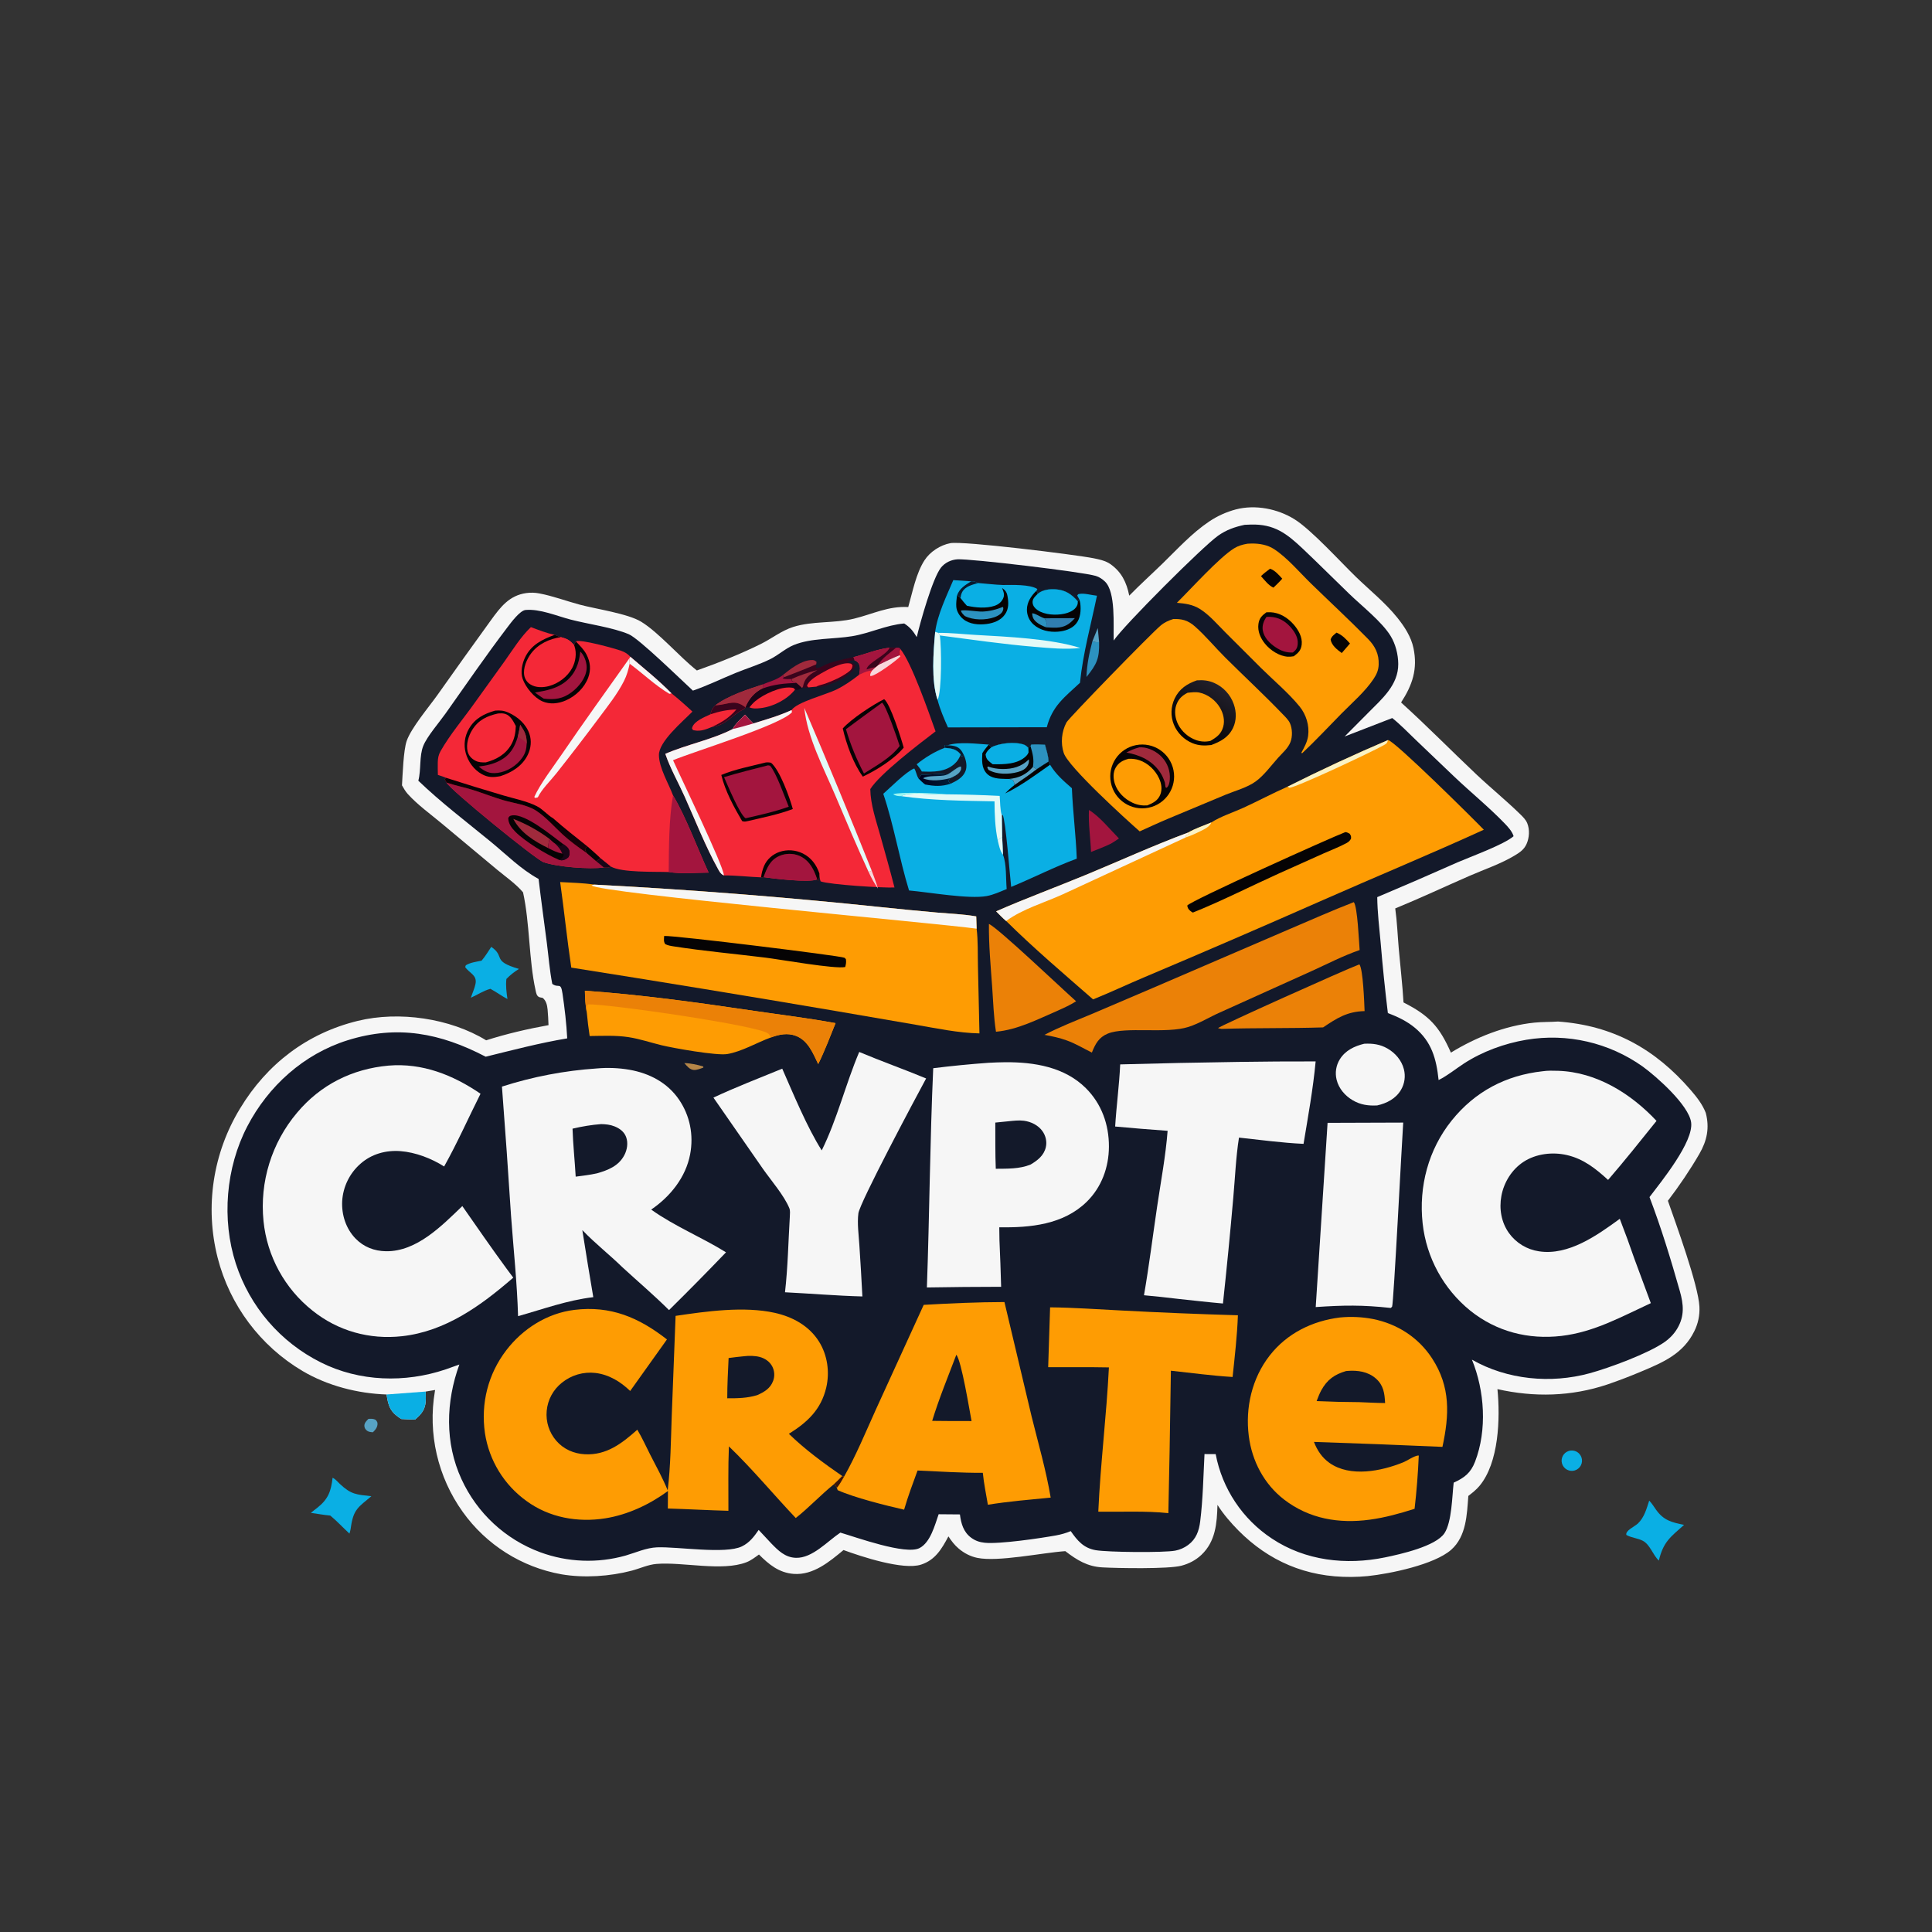 <svg viewBox="0 0 1028 1028" height="1028" width="1028" xmlns:xlink="http://www.w3.org/1999/xlink" xmlns="http://www.w3.org/2000/svg"><rect x="0" y="0" width="1028" height="1028" fill="#333333" stroke="none"/><path d="M561.027 295.933C566.375 290.457 572.127 285.277 577.62 279.934C584.894 272.857 592.206 264.811 600.658 259.148C604.739 256.393 609.254 254.343 614.014 253.083C623.649 250.584 634.671 252.736 643.076 257.946C651.424 263.121 665.901 279.076 673.523 286.474C680.408 293.156 688.172 299.357 694.191 306.843C697.761 311.283 701.072 316.366 702.245 321.998C704.406 332.375 701.736 340.325 696.076 349C708.775 360.477 720.823 372.761 733.264 384.526C740.476 391.344 748.256 397.647 755.331 404.58C756.67 405.892 758.07 407.267 758.78 409.036C760.055 412.214 759.8 416.229 758.411 419.322C757.181 422.059 755.142 423.436 752.663 424.943C745.755 429.141 737.347 431.965 729.922 435.209C717.673 440.558 705.547 446.255 693.179 451.323C694.1 457.917 694.358 464.715 694.935 471.354C695.708 480.247 696.767 489.114 697.287 498.028C709.972 504.485 715.078 509.889 720.83 522.962C733.258 515.339 747.767 509.533 762.382 508.052C766.252 507.659 770.188 507.783 774.073 507.516C801.325 509.462 822.311 521.098 840.006 541.601C842.945 545.007 845.792 548.64 847.445 552.862C849.413 560.337 848.078 566.712 844.258 573.296C839.606 581.314 834.268 589.194 828.637 596.56C832.439 607.463 843.814 638.507 844.304 649.226C844.517 653.446 843.631 657.648 841.732 661.422C836.282 672.506 826.401 676.793 815.57 681.322C809.974 683.699 804.294 685.874 798.542 687.841C780.638 693.822 762.313 694.271 743.957 690.151C745.374 704.59 744.718 726.682 735.002 738.259C733.395 740.174 731.452 741.681 729.491 743.207C728.788 752.515 728.521 763.284 720.96 769.962C712.601 777.346 690.484 781.888 679.532 783.026C674.096 783.553 668.623 783.592 663.179 783.143C641.429 781.305 623.8 771.043 609.866 754.454C608.038 752.278 606.395 750.048 604.86 747.659C604.614 756.761 603.942 765.818 596.852 772.502C594.034 775.159 590.625 776.914 586.891 777.884C580.425 779.564 555.393 779.135 547.705 778.705C540.193 778.285 535.066 775.083 529.255 770.638C517.585 771.453 495.801 776.106 485.49 773.967C482.081 773.26 478.973 771.625 476.322 769.388C474.25 767.64 472.665 765.562 471.191 763.307C467.898 769.457 464.705 775.013 457.627 777.32C448.728 780.22 427.966 773.355 419.072 770.086C412.054 775.906 404.046 782.655 394.33 781.938C387.027 781.399 381.993 777.244 377.072 772.308C375.11 773.708 373.095 775.283 370.834 776.155C358.72 780.83 339.207 775.907 326.183 776.981C321.924 777.332 317.963 779.247 313.854 780.33C302.984 783.193 290.128 784.048 278.987 782.15C259.172 778.624 241.53 767.467 229.851 751.075C217.47 733.757 212.505 712.216 216.055 691.225L216.175 690.568L211.488 691.346C211.611 696.259 211.927 699.574 208.299 703.32C207.625 704.016 206.913 704.646 206.174 705.272C203.912 705.179 201.634 705.141 199.376 704.986C195.761 702.689 193.753 700.717 192.726 696.42C192.441 695.228 192.244 694.016 192.059 692.805C177.638 692.314 162.721 688.474 150.253 681.111C129.308 668.685 114.155 648.45 108.123 624.855C101.708 599.629 105.737 572.882 119.297 550.664C132.642 528.595 152.562 513.324 177.798 507.178C198.24 502.199 223.635 505.885 241.53 516.845C251.57 513.636 262.139 511.183 272.508 509.313C272.388 506.75 272.317 504.148 272.059 501.596C271.833 499.365 271.392 497.223 269.595 495.746C269.127 495.655 268.216 495.552 267.762 495.321C266.575 494.717 266.358 493.233 266.092 492.038C262.708 476.835 263.254 458.677 259.857 443.336C256.417 439.221 251.32 435.673 247.167 432.24L219.257 408.951C213.744 404.368 207.461 399.84 202.637 394.53C201.45 393.224 200.577 391.703 199.713 390.174C200.046 384.712 200.444 372.715 202.061 368.072C204.303 361.63 213.057 351.266 217.217 345.437C226.054 332.934 234.962 320.482 243.94 308.08C248.619 301.638 252.979 295.818 261.494 294.642C263.74 294.332 265.813 294.419 268.033 294.84C274.801 296.125 281.369 298.626 288.025 300.405C296.287 302.613 311.933 304.838 318.575 308.904C327.308 314.25 337.539 326.27 346.213 333.1C356.629 329.419 368.084 324.858 377.977 319.95C383.328 317.295 388.303 313.317 394.013 311.501C403.696 308.42 414.415 309.775 424.278 307.365C433.691 305.064 441.267 301.044 451.231 301.59C453.367 294.147 455.092 284.875 459.309 278.362C462.081 274.079 467.14 270.81 472.146 269.854C478.33 268.673 534.037 275.502 543.352 277.357C546.067 277.898 549.31 278.609 551.591 280.205C557.228 284.148 559.719 289.381 561.027 295.933Z" transform="matrix(1.071 0 0 1.071 0 0)" fill="#F6F6F6"></path><path d="M192.059 692.805L211.488 691.346C211.611 696.259 211.927 699.574 208.299 703.32C207.625 704.016 206.913 704.646 206.174 705.272C203.912 705.179 201.634 705.141 199.376 704.986C195.761 702.689 193.753 700.717 192.726 696.42C192.441 695.228 192.244 694.016 192.059 692.805Z" transform="matrix(1.071 0 0 1.071 0 0)" fill="#0AAFE4"></path><path d="M618.329 260.743C619.349 260.676 620.37 260.633 621.391 260.613C633.039 260.279 639.21 265.026 647.284 272.652C655.128 280.062 662.747 287.732 670.52 295.219C676.699 301.17 686.554 308.91 690.873 315.956C693.338 319.977 694.634 325.129 694.675 329.83C694.767 340.305 686.571 347.222 679.82 354.048L668.036 365.902L691.697 356.741C695.761 359.977 699.489 363.88 703.245 367.468L722.3 385.673C730.559 393.54 739.642 400.909 747.539 409.091C749.231 410.844 751.282 413.076 751.98 415.44C747.2 419.618 730.668 425.586 724.164 428.411C710.911 434.306 697.601 440.073 684.236 445.711C684.327 453.289 685.245 460.887 685.937 468.429C686.912 480.074 688.104 491.7 689.513 503.301C694.262 505.102 698.845 507.263 702.795 510.506C711.28 517.47 713.617 526.086 714.725 536.586C719.17 534.381 723.07 531.134 727.219 528.428C736.433 522.42 747.463 518.395 758.296 516.577C778.585 513.18 799.394 517.972 816.153 529.901C823.103 534.944 839.008 549.065 840.181 557.612C841.504 567.247 825.365 586.992 819.504 594.731C825.29 609.895 830.164 625.863 834.584 641.483C836.435 648.023 836.963 653.743 833.384 659.888C831.761 662.673 829.586 664.923 826.956 666.772C818.91 672.431 799.546 679.592 789.771 682.264C770.466 687.541 748.736 685.498 731.286 675.499C737.599 690.937 738.902 710.395 732.846 726.166C730.677 731.814 727.479 734.221 722.212 736.608C721.419 743.494 721.308 756.048 717.668 761.665C713.407 768.24 695.603 772.194 688.064 773.745C668.771 777.712 648.448 775.438 631.823 764.337C617.264 754.699 607.218 739.585 603.968 722.43L598.416 722.406C597.848 733.435 597.645 744.852 596.284 755.801C595.69 760.577 594.283 764.606 590.28 767.576C588.396 768.974 586.222 769.931 583.919 770.377C578.302 771.463 550.268 771.205 544.277 770.139C538.314 769.078 535.251 765.4 531.967 760.69C529.6 761.651 527.247 762.347 524.734 762.804C516.754 764.257 496.599 767.203 489.272 766.469C486.716 766.213 484.588 765.507 482.509 763.979C478.64 761.136 477.482 756.904 476.906 752.386L466.336 752.3C464.437 757.711 462.276 766.294 456.832 769.11C449.978 772.655 425.321 763.717 417.509 761.428C411.109 765.686 403.635 774.201 395.422 773.953C390.047 773.791 386.615 770.324 383.117 766.724L376.924 760.092C374.595 763.457 372.364 766.435 368.6 768.268C360.384 772.27 336.521 768.322 326.383 768.744C321.035 768.967 315.92 771.346 310.831 772.823C296.863 776.769 282.004 776.193 268.383 771.179C251.06 764.758 236.999 751.713 229.299 734.919C220.919 716.829 221.502 696.371 228.219 677.913C225.952 678.751 223.675 679.561 221.388 680.343C201.255 687.132 178.549 686.49 159.402 676.871C139.313 666.844 124.096 649.165 117.171 627.807C110.049 605.823 112.181 580.15 122.844 559.629C133.273 539.557 150.966 523.625 172.707 516.82C197.448 509.078 218.802 513.257 241.299 524.992C254.824 521.673 268.021 518.183 281.803 515.879C281.425 508.537 280.539 500.951 279.465 493.671C278.567 487.584 277.647 491.183 274.378 488.811C273.069 482.138 272.538 475.168 271.673 468.416C270.317 457.835 268.822 447.283 267.586 436.686C258.76 431.871 251.503 424.489 243.774 418.152C231.768 408.31 219.005 398.626 207.835 387.868C209.3 382.321 208.228 375.686 210.3 370.537C212.197 365.824 218.171 358.98 221.284 354.581C231.437 340.231 241.449 325.656 252.09 311.665C253.752 309.48 258.282 303.294 261.129 303.045C268.271 302.422 276.577 306.011 283.477 307.812C292.161 310.077 304.465 311.725 312.387 315.097C317.536 317.288 338.724 338.074 344.251 343.113C351.434 340.653 358.394 337.219 365.431 334.347C371.13 332.02 377.227 330.184 382.725 327.444C386.77 325.428 390.189 322.159 394.38 320.446C403.095 316.885 414.169 317.602 423.441 316.059C432.278 314.588 440.153 310.551 449.221 309.753C452.171 311.643 453.684 313.572 455.46 316.507C457.176 309.196 463.321 287.265 467.486 282.01C469.461 279.519 472.582 278.052 475.739 277.876C482.07 277.523 537.396 284.048 544.366 286.115C546.092 286.627 547.675 287.681 548.962 288.922C554.416 294.179 553.053 310.781 553.301 318.23C558.314 310.734 597.52 271.547 605.15 266.155C609.284 263.234 613.423 261.793 618.329 260.743Z" transform="matrix(1.071 0 0 1.071 0 0)" fill="#13192A"></path><path d="M689.605 367.677C692.705 367.874 732.2 407.024 737.19 412.225C710.682 424.341 683.733 435.491 657.07 447.256C627.582 460.277 597.99 473.059 568.295 485.601C559.856 489.159 551.559 493.099 543.064 496.517C528.552 483.835 513.561 471.116 499.873 457.563C498.112 456.121 496.521 454.365 494.896 452.766C509.567 446.34 524.709 440.751 539.521 434.636C556.412 427.663 573.184 419.957 590.316 413.625C593.77 411.588 598.101 410.197 601.813 408.603C606.475 405.571 612.746 403.607 617.839 401.269C625.19 397.896 632.326 394.073 639.73 390.814C656.111 382.587 672.744 374.871 689.605 367.677Z" transform="matrix(1.071 0 0 1.071 0 0)" fill="#FE9C03"></path><path d="M494.896 452.766C509.567 446.34 524.709 440.751 539.521 434.636C556.412 427.663 573.184 419.957 590.316 413.625L590.793 414.291L588.989 415.072C589.038 415.387 589.041 415.721 589.173 416.012L528.092 444.278C518.834 448.496 508.124 451.53 499.873 457.563C498.112 456.121 496.521 454.365 494.896 452.766Z" transform="matrix(1.071 0 0 1.071 0 0)" fill="#F6F6F6"></path><path d="M689.605 367.677C689.099 369.422 688.772 369.488 687.191 370.381C681.475 373.611 644.199 391.156 640.64 391.37L639.73 390.814C656.111 382.587 672.744 374.871 689.605 367.677Z" transform="matrix(1.071 0 0 1.071 0 0)" fill="#FAF2C4"></path><path d="M601.813 408.603C601.053 410.827 598.107 412.084 596.054 413.105C593.861 414.195 591.51 415.276 589.173 416.012C589.041 415.721 589.038 415.387 588.989 415.072L590.793 414.291L590.316 413.625C593.77 411.588 598.101 410.197 601.813 408.603Z" transform="matrix(1.071 0 0 1.071 0 0)" fill="#FAF2C4"></path><path d="M668.404 413.402C669.29 413.495 669.734 413.773 670.51 414.185C671.253 415.289 671.276 415.344 671.209 416.671C670.65 417.647 670.135 418.214 669.137 418.762C665.503 420.757 661.427 422.284 657.637 423.975L635.398 433.945C621.543 440.197 606.561 447.834 592.621 453.385C592.116 453.085 591.841 452.943 591.362 452.544C590.412 451.751 590.016 451.07 589.846 449.877C591.971 447.318 661.236 416.107 668.404 413.402Z" transform="matrix(1.071 0 0 1.071 0 0)" fill="#050304"></path><path d="M331.849 740.763C322.78 747.436 311.886 752.556 300.712 754.332C287.043 756.504 272.877 753.99 261.606 745.745C250.428 737.733 242.966 725.542 240.916 711.943C238.812 697.196 242.487 682.622 251.546 670.806C259.745 660.11 271.854 652.433 285.332 650.774C303.332 648.56 317.377 654.534 331.351 665.455L313.086 691.059C308.295 686.438 302.596 682.946 295.882 682.114C289.874 681.407 283.835 683.16 279.14 686.974C274.822 690.406 272.1 695.457 271.607 700.951C271.109 706.336 272.825 711.693 276.361 715.786C279.983 719.981 285.081 722.217 290.574 722.501C301.391 723.06 309 717.067 316.629 710.305C319.031 714.288 320.957 718.646 323.078 722.789C326.065 728.621 329.253 734.352 331.718 740.431C333.203 728.234 333.287 715.565 333.735 703.277L335.647 653.752C350.934 651.468 369.725 648.851 384.944 652.249C393.836 654.235 402.001 658.684 406.926 666.572C411.11 673.274 412.285 681.702 410.49 689.364C407.927 700.3 401.108 706.641 391.931 712.348C399.867 720.075 409.33 727.044 418.464 733.328C417.101 734.738 415.727 736.108 414.274 737.425C407.706 742.715 401.964 748.959 395.349 754.183C384.24 742.439 373.769 729.775 362.127 718.583C361.69 729.214 361.919 739.945 361.888 750.589C351.854 750.328 341.828 749.745 331.794 749.454L331.849 740.763Z" transform="matrix(1.071 0 0 1.071 0 0)" fill="#FE9C03"></path><path d="M369.697 673.795C372.068 673.486 375.157 673.549 377.452 674.161C380.043 674.852 382.41 676.467 383.672 678.875C384.826 681.096 384.984 683.703 384.108 686.047C382.714 689.818 379.687 691.567 376.222 693.125C371.129 694.649 366.623 694.704 361.312 694.691C361.311 688.016 361.667 681.355 361.983 674.689C364.543 674.315 367.125 674.073 369.697 673.795Z" transform="matrix(1.071 0 0 1.071 0 0)" fill="#13192A"></path><path d="M263.755 311.567C267.656 313.02 271.461 314.523 275.538 315.419C276.622 315.71 277.575 316.392 278.659 316.537C281.755 317.338 283.177 318.097 285.211 320.533L286.071 318.635C288.501 317.472 305.337 322.156 308.573 323.31C310.555 324.017 311.759 324.791 313.205 326.313C320.056 332.208 327.328 338.001 333.632 344.486C337.201 347.376 340.662 350.396 344.009 353.54C339.212 358.435 327.258 368.422 327.36 375.162C327.456 381.551 332.145 389.196 334.372 395.166C340.693 405.63 346.7 421.96 352.054 433.521C345.715 433.554 338.482 434.235 332.226 433.248C325.174 432.986 308.974 433.622 303.493 430.523C301.966 431.23 301.573 431.132 299.95 430.977C293.024 431.961 276.791 430.729 269.996 428.32C266.091 426.936 223.333 392.108 221.846 388.79L220.947 387.183L221.571 386.417C220.301 385.845 218.864 385.445 217.544 384.986C217.503 382.902 217.442 380.805 217.493 378.722C217.543 376.664 217.841 375.009 218.863 373.203C223.563 364.895 230.294 356.999 235.82 349.206L250.758 328.432C254.821 322.725 258.672 316.426 263.755 311.567Z" transform="matrix(1.071 0 0 1.071 0 0)" fill="#F42837"></path><path d="M221.846 388.79L222.381 388.975C226.387 390.329 230.543 391.112 234.578 392.366C239.706 393.959 244.711 395.958 249.852 397.496C255.34 399.138 261.78 399.686 266.611 402.927C271.344 406.102 275.261 410.646 279.432 414.509C283.057 417.866 287.251 420.89 291.316 423.703L296.158 427.861L299.95 430.977C293.024 431.961 276.791 430.729 269.996 428.32C266.091 426.936 223.333 392.108 221.846 388.79Z" transform="matrix(1.071 0 0 1.071 0 0)" fill="#A3153E"></path><path d="M277.439 427.049C271.319 424.491 260.734 417.983 256.071 413.267C254.187 411.362 252.508 409.161 252.511 406.385C253.063 405.503 253.271 405.297 254.339 405.117C260.879 404.016 274.395 415.364 279.684 419.286C280.917 420.128 282.434 421.079 282.812 422.64C283.125 423.936 282.984 424.672 282.416 425.844C281.528 426.699 280.205 427.462 278.905 427.399C278.211 427.365 278.033 427.261 277.439 427.049Z" transform="matrix(1.071 0 0 1.071 0 0)" fill="#050304"></path><path d="M255.004 406.83C261.298 409.261 267.636 412.721 273.016 416.791C272.572 418.353 272.394 419.706 272.322 421.326C265.495 417.981 258.588 413.724 255.004 406.83Z" transform="matrix(1.071 0 0 1.071 0 0)" fill="#A02A3C"></path><path d="M279.684 419.286C280.917 420.128 282.434 421.079 282.812 422.64C283.125 423.936 282.984 424.672 282.416 425.844C281.528 426.699 280.205 427.462 278.905 427.399C278.211 427.365 278.033 427.261 277.439 427.049C277.832 426.955 278.331 426.864 278.673 426.644C279.607 426.043 279.887 425.577 280.09 424.538L279.375 424.108C278.489 421.914 277.443 420.774 275.772 419.107C276.789 419.443 277.737 419.967 278.704 420.428L279.684 419.286Z" transform="matrix(1.071 0 0 1.071 0 0)" fill="#180517"></path><path d="M273.016 416.791C273.851 417.498 274.849 418.559 275.772 419.107C277.443 420.774 278.489 421.914 279.375 424.108C276.807 423.592 274.62 422.525 272.322 421.326C272.394 419.706 272.572 418.353 273.016 416.791Z" transform="matrix(1.071 0 0 1.071 0 0)" fill="#A3153E"></path><path d="M285.211 320.533C285.287 320.727 285.374 320.917 285.441 321.115C286.599 324.568 285.972 328.743 284.257 331.907C281.911 336.233 277.477 339.564 272.753 340.849C269.758 341.664 266.182 341.721 263.471 340.006C261.908 339.035 260.82 337.458 260.469 335.652C259.759 331.927 261.707 327.481 263.906 324.566C267.405 319.926 273.015 317.345 278.659 316.537C281.755 317.338 283.177 318.097 285.211 320.533Z" transform="matrix(1.071 0 0 1.071 0 0)" fill="#F42837"></path><path d="M334.372 395.166C340.693 405.63 346.7 421.96 352.054 433.521C345.715 433.554 338.482 434.235 332.226 433.248C332.335 421.181 332.279 407.047 334.372 395.166Z" transform="matrix(1.071 0 0 1.071 0 0)" fill="#A3153E"></path><path d="M275.538 315.419C276.622 315.71 277.575 316.392 278.659 316.537C273.015 317.345 267.405 319.926 263.906 324.566C261.707 327.481 259.759 331.927 260.469 335.652C260.82 337.458 261.908 339.035 263.471 340.006C266.182 341.721 269.758 341.664 272.753 340.849C277.477 339.564 281.911 336.233 284.257 331.907C285.972 328.743 286.599 324.568 285.441 321.115C285.374 320.917 285.287 320.727 285.211 320.533L286.071 318.635C288 320.68 290.113 322.688 291.407 325.213C293.315 328.935 293.683 332.699 292.233 336.65C290.378 341.704 285.927 345.894 281.044 348.01C277.417 349.581 273.207 350.069 269.507 348.448C265.395 346.646 261.161 341.512 259.665 337.272C258.49 333.938 259.41 329.61 260.909 326.524C263.932 320.305 269.416 317.69 275.538 315.419Z" transform="matrix(1.071 0 0 1.071 0 0)" fill="#050304"></path><path d="M288.27 323.708C288.456 323.892 288.657 324.062 288.828 324.26C290.624 326.346 291.714 329.788 291.427 332.526C290.958 337.001 287.575 341.18 284.113 343.82C279.606 347.255 275.568 347.714 270.168 347.096C268.647 346.191 267.219 345.093 265.773 344.07C271.374 343.126 276.895 342.104 281.377 338.324C285.918 334.493 287.77 329.451 288.27 323.708Z" transform="matrix(1.071 0 0 1.071 0 0)" fill="#A3153E"></path><path d="M312.697 327.057L312.823 329.747C312.174 332.818 311.42 335.531 310.004 338.34C306.722 344.852 301.91 350.836 297.565 356.679C290.645 365.985 283.507 375.237 276.312 384.339C273.476 387.928 269.142 392.072 267.208 396.115L265.94 396.455L265.429 395.969C268.396 389.369 274.753 381.143 278.943 375.003C289.973 358.842 301.365 343.003 312.697 327.057Z" transform="matrix(1.071 0 0 1.071 0 0)" fill="#F6F6F6"></path><defs><linearGradient y2="397.468" x2="258.655" y1="406.102" x1="254.966" gradientUnits="userSpaceOnUse" id="gradient_0"><stop stop-color="#190009" offset="0"></stop><stop stop-color="black" offset="1"></stop></linearGradient></defs><path d="M221.846 388.79L220.947 387.183L221.571 386.417C231.072 389.46 240.607 392.394 250.175 395.218C255.556 396.819 261.656 397.986 266.676 400.511C269.721 402.043 271.913 404.88 274.81 406.553C280.309 411.423 286.155 415.955 291.881 420.559L290.593 421.709L291.316 423.703C287.251 420.89 283.057 417.866 279.432 414.509C275.261 410.646 271.344 406.102 266.611 402.927C261.78 399.686 255.34 399.138 249.852 397.496C244.711 395.958 239.706 393.959 234.578 392.366C230.543 391.112 226.387 390.329 222.381 388.975L221.846 388.79Z" transform="matrix(1.071 0 0 1.071 0 0)" fill="url(#gradient_0)"></path><path d="M312.697 327.057L313.205 326.313C320.056 332.208 327.328 338.001 333.632 344.486L332.543 344.698C325.362 340.434 319.517 334.665 312.823 329.747L312.697 327.057Z" transform="matrix(1.071 0 0 1.071 0 0)" fill="#F6F6F6"></path><path d="M291.881 420.559C294.058 422.47 296.268 424.349 298.335 426.379L296.158 427.861L291.316 423.703L290.593 421.709L291.881 420.559Z" transform="matrix(1.071 0 0 1.071 0 0)" fill="#050304"></path><path d="M298.335 426.379L303.493 430.523C301.966 431.23 301.573 431.132 299.95 430.977L296.158 427.861L298.335 426.379Z" transform="matrix(1.071 0 0 1.071 0 0)" fill="#180517"></path><path d="M245.999 353.043C248.594 352.86 250.279 352.988 252.675 354.066C257.231 356.115 261.324 359.697 262.996 364.527C264.212 368.039 263.791 371.772 262.174 375.08C259.484 380.585 254.245 383.799 248.595 385.614C245.089 386.249 242.542 386.355 239.356 384.596C235.433 382.43 232.555 378.41 231.381 374.119C230.286 370.072 230.849 365.755 232.945 362.123C235.9 356.942 240.49 354.606 245.999 353.043Z" transform="matrix(1.071 0 0 1.071 0 0)" fill="#050304"></path><path d="M247.461 354.462C248.602 354.389 249.709 354.317 250.825 354.629C253.645 355.417 255.002 358.32 256.273 360.688C256.156 364.001 255.631 367.033 253.97 369.952C251.195 374.828 246.565 377.374 241.313 378.778C239.523 378.781 237.861 378.8 236.23 377.958C234.276 376.95 232.853 375.477 232.321 373.311C231.466 369.827 232.723 365.694 234.549 362.72C237.64 357.685 241.956 355.697 247.461 354.462Z" transform="matrix(1.071 0 0 1.071 0 0)" fill="#F42837"></path><path d="M257.268 365.964C257.68 364.006 258.176 362.029 258.428 360.044C260.656 363.463 261.645 365.101 261.695 369.313C261.52 372.24 261.088 374.18 259.364 376.593C256.596 380.467 251.894 383.42 247.14 383.994C243.091 384.483 240.866 383.326 237.819 380.814C241.495 380.415 245.122 379.61 248.403 377.846C253.48 375.118 255.676 371.262 257.268 365.964Z" transform="matrix(1.071 0 0 1.071 0 0)" fill="#A3153E"></path><path d="M257.268 365.964C257.68 364.006 258.176 362.029 258.428 360.044C260.656 363.463 261.645 365.101 261.695 369.313C260.592 367.958 258.708 366.95 257.268 365.964Z" transform="matrix(1.071 0 0 1.071 0 0)" fill="#A02A3C"></path><path d="M278.301 438.225C283.856 438.553 289.663 438.638 295.156 439.486C342.725 441.97 390.221 445.698 437.595 450.667C446.857 451.642 456.127 452.543 465.404 453.367C471.896 453.923 478.589 454.175 485.009 455.282L485.208 461.394C485.945 467.454 485.712 473.826 485.86 479.945L486.609 513.413C476.118 513.193 465.33 510.907 454.999 509.122L415.1 502.261C371.384 494.822 327.623 487.642 283.822 480.724C281.708 466.604 280.281 452.368 278.301 438.225Z" transform="matrix(1.071 0 0 1.071 0 0)" fill="#FE9C03"></path><path d="M295.156 439.486C342.725 441.97 390.221 445.698 437.595 450.667C446.857 451.642 456.127 452.543 465.404 453.367C471.896 453.923 478.589 454.175 485.009 455.282L485.208 461.394C466.97 458.754 297.195 443.689 293.86 439.863L295.156 439.486Z" transform="matrix(1.071 0 0 1.071 0 0)" fill="#F6F6F6"></path><path d="M329.971 465.002C335.334 464.706 417.127 474.79 419.457 475.805C419.781 475.947 419.987 476.273 420.252 476.507C420.503 478.004 420.284 479.005 419.917 480.435C414.881 481.529 387.561 476.664 380.231 475.76C365.126 473.896 349.721 472.518 334.699 470.177C333.208 469.945 331.864 469.736 330.5 469.055C329.604 467.768 329.873 466.483 329.971 465.002Z" transform="matrix(1.071 0 0 1.071 0 0)" fill="#050304"></path><path d="M193.021 529.412C209.82 528 225.093 534.054 238.733 543.393C232.702 555.398 227.215 567.815 220.653 579.529C214.345 575.519 206.409 572.461 198.918 571.902C191.674 571.361 184.559 573.317 179.048 578.207C173.689 582.927 170.434 589.589 170.003 596.717C169.656 603.526 171.843 610.378 176.627 615.321C180.697 619.527 185.951 621.553 191.765 621.638C207.048 621.862 219.501 608.968 229.694 599.199C236.961 609.595 244.138 620.028 251.648 630.253L254.997 634.754C238.996 648.631 221.384 661.457 199.717 663.849C183.55 665.633 167.856 661.272 155.167 651.068C141.431 640.146 132.687 624.14 130.919 606.68C128.945 587.209 134.959 567.771 147.585 552.817C159.273 538.882 174.999 531.034 193.021 529.412Z" transform="matrix(1.071 0 0 1.071 0 0)" fill="#F6F6F6"></path><path d="M766.388 532.219C768.846 531.841 771.633 531.917 774.117 531.996C793.152 532.6 810.29 543.303 822.986 556.876C815.087 566.732 807.17 576.644 798.923 586.209C792.846 580.639 786.765 575.794 778.559 573.876C771.381 572.199 763.142 573.147 756.914 577.219C751.119 581.008 747.165 587.387 745.915 594.156C744.732 600.563 745.856 607.244 749.67 612.599C753.201 617.511 758.57 620.783 764.554 621.668C779.259 623.941 793.538 613.69 804.734 605.535C807.321 612.195 809.776 618.907 812.096 625.665L820.159 647.424C805.633 654.141 791.98 661.807 775.773 663.705C759.302 665.633 743.471 661.585 730.454 651.16C717.162 640.391 708.658 624.811 706.791 607.805C704.783 589.474 709.65 571.085 721.247 556.662C732.812 542.278 748.135 534.229 766.388 532.219Z" transform="matrix(1.071 0 0 1.071 0 0)" fill="#F6F6F6"></path><path d="M296.495 530.824C301.827 530.346 307.422 530.547 312.697 531.47C322.61 533.205 331.576 537.854 337.344 546.306C342.823 554.332 344.676 563.96 342.869 573.487C340.7 584.921 332.982 594.507 323.524 600.941C335.096 609.215 348.617 614.658 360.696 622.172C351.391 631.873 341.952 641.444 332.382 650.884C324.987 643.522 316.952 636.706 309.268 629.638C302.767 623.301 295.594 617.711 289.31 611.131C291.055 622.249 292.871 633.356 294.758 644.45C281.703 646.005 269.94 650.371 257.385 653.893C256.905 637.353 255.11 620.558 253.897 604.038C252.52 582.629 251.014 561.229 249.378 539.838C264.659 534.929 280.482 531.902 296.495 530.824Z" transform="matrix(1.071 0 0 1.071 0 0)" fill="#F6F6F6"></path><path d="M298.678 558.472C300.995 558.528 303.132 558.733 305.305 559.601C307.862 560.622 310.101 562.263 311.078 564.932C312.136 567.823 311.598 571.187 310.198 573.866C307.363 579.292 302.118 581.351 296.585 582.932C293.104 583.717 289.548 584.119 286.015 584.587C285.562 576.63 284.703 568.709 284.444 560.739C289.171 559.634 293.834 558.83 298.678 558.472Z" transform="matrix(1.071 0 0 1.071 0 0)" fill="#13192A"></path><path d="M441.94 321.794L445.172 321.796C446.371 321.799 446.383 321.566 447.322 322.426C452.935 329.34 461.42 353.95 464.805 363.361C456.945 369.346 437.058 384.5 432.376 392.034C432.497 399.814 435.221 407.489 437.291 414.935C439.692 423.574 442.19 432.23 444.398 440.919C439.045 441.21 412.134 439.529 407.698 437.876C407.197 436.537 407.148 435.371 407.095 433.966C406.987 435.218 407.066 436.608 406.432 437.705C406.287 437.434 406.078 437.18 406.024 436.876C402.113 438.645 384.317 436.492 379.347 435.782L378.11 435.884C371.948 435.646 365.834 434.893 359.657 434.914C359.497 434.842 359.332 434.782 359.177 434.699C357.976 434.049 357.429 433.002 356.788 431.847C350.408 420.365 345.479 407.63 340.093 395.649C336.967 388.696 332.977 381.712 330.533 374.523C341.351 369.828 353.648 367.536 364.077 362.177C365.123 359.743 368.302 357.073 370.153 355.092C371.448 356.649 372.788 358.045 374.272 359.423C380.686 357.442 387.189 355.582 393.29 352.754C395.786 348.869 410.769 344.954 415.485 342.616C419.623 340.566 423.196 338.079 426.822 335.231C426.848 335.096 426.876 334.96 426.9 334.825L427.01 334.162C427.245 332.798 427.461 331.343 426.826 330.038C426.278 328.914 425.607 328.496 424.512 328.017L423.96 326.48C430.146 325.005 435.486 322.543 441.94 321.794Z" transform="matrix(1.071 0 0 1.071 0 0)" fill="#F42837"></path><path d="M393.29 352.754L393.471 353.831C387.969 360.206 344.804 373.315 334.381 377.694C338.105 386.06 359.314 429.765 359.657 434.914C359.497 434.842 359.332 434.782 359.177 434.699C357.976 434.049 357.429 433.002 356.788 431.847C350.408 420.365 345.479 407.63 340.093 395.649C336.967 388.696 332.977 381.712 330.533 374.523C341.351 369.828 353.648 367.536 364.077 362.177C365.123 359.743 368.302 357.073 370.153 355.092C371.448 356.649 372.788 358.045 374.272 359.423C380.686 357.442 387.189 355.582 393.29 352.754Z" transform="matrix(1.071 0 0 1.071 0 0)" fill="#F6F6F6"></path><path d="M370.153 355.092C371.448 356.649 372.788 358.045 374.272 359.423C370.888 360.428 367.523 361.406 364.077 362.177C365.123 359.743 368.302 357.073 370.153 355.092Z" transform="matrix(1.071 0 0 1.071 0 0)" fill="#A3153E"></path><path d="M379.347 435.782C381.006 431.353 382.51 427.322 387.196 425.276C390.285 423.916 393.792 423.856 396.925 425.11C401.277 426.896 403.644 430.604 405.256 434.814C405.518 435.499 405.774 436.187 406.024 436.876C402.113 438.645 384.317 436.492 379.347 435.782Z" transform="matrix(1.071 0 0 1.071 0 0)" fill="#A3153E"></path><path d="M441.94 321.794L445.172 321.796C446.371 321.799 446.383 321.566 447.322 322.426C446.545 323.829 446.645 323.95 446.884 325.556C443.329 327.002 439.908 328.605 436.479 330.328C436.059 330.68 435.48 331.234 435.027 331.529L433.308 333.109C431.18 333.293 429.681 333.909 427.759 334.801L427.172 335.067L426.822 335.231C426.848 335.096 426.876 334.96 426.9 334.825L427.01 334.162C427.245 332.798 427.461 331.343 426.826 330.038C426.278 328.914 425.607 328.496 424.512 328.017L423.96 326.48C430.146 325.005 435.486 322.543 441.94 321.794Z" transform="matrix(1.071 0 0 1.071 0 0)" fill="#A3153E"></path><path d="M441.94 321.794L445.172 321.796C446.371 321.799 446.383 321.566 447.322 322.426C446.545 323.829 446.645 323.95 446.884 325.556C443.329 327.002 439.908 328.605 436.479 330.328C436.059 330.68 435.48 331.234 435.027 331.529C433.484 331.581 431.999 332.142 430.528 332.577C430.749 329.404 440.622 325.424 441.94 321.794Z" transform="matrix(1.071 0 0 1.071 0 0)" fill="#39041C"></path><path d="M445.172 321.796C446.371 321.799 446.383 321.566 447.322 322.426C446.545 323.829 446.645 323.95 446.884 325.556C443.329 327.002 439.908 328.605 436.479 330.328C437.795 327.164 442.568 324.093 445.172 321.796Z" transform="matrix(1.071 0 0 1.071 0 0)" fill="#A3153E"></path><path d="M378.11 435.884C378.33 433.949 378.826 432.055 379.583 430.261C380.962 426.953 383.862 424.426 387.217 423.256C391.044 421.948 395.235 422.222 398.859 424.019C403.022 426.082 405.635 429.642 407.095 433.966C406.987 435.218 407.066 436.608 406.432 437.705C406.287 437.434 406.078 437.18 406.024 436.876C405.774 436.187 405.518 435.499 405.256 434.814C403.644 430.604 401.277 426.896 396.925 425.11C393.792 423.856 390.285 423.916 387.196 425.276C382.51 427.322 381.006 431.353 379.347 435.782L378.11 435.884Z" transform="matrix(1.071 0 0 1.071 0 0)" fill="#050304"></path><path d="M446.884 325.556L447.333 326.093C445.475 328.088 435.208 335.685 432.776 335.849C432.626 335.859 432.475 335.827 432.325 335.816C432.228 334.579 432.71 334.15 433.308 333.109L435.027 331.529C435.48 331.234 436.059 330.68 436.479 330.328C439.908 328.605 443.329 327.002 446.884 325.556Z" transform="matrix(1.071 0 0 1.071 0 0)" fill="#F8D7DC"></path><path d="M380.389 378.815C381.404 378.703 382.102 378.729 383.095 378.966C387.469 382.686 392.29 396.125 393.881 401.935C386.82 404.624 379.162 406.113 371.824 407.857C370.571 408.085 369.93 408.389 368.702 407.929C364.6 400.951 360.23 392.911 358.352 385.01C365.238 382.133 373.145 380.665 380.389 378.815Z" transform="matrix(1.071 0 0 1.071 0 0)" fill="#050304"></path><path d="M381.611 380.219L382.587 380.424C385.65 383.866 389.898 396.059 391.86 400.784C384.846 403.316 377.687 404.862 370.429 406.53C367.558 404.795 361.477 390.023 359.72 386.114C366.927 383.874 374.306 382.113 381.611 380.219Z" transform="matrix(1.071 0 0 1.071 0 0)" fill="#A3153E"></path><path d="M439.242 347.367C442.25 349.431 447.835 367.238 448.978 371.439C444.048 377.321 435.558 382.582 428.673 385.849C423.948 379.351 420.479 369.701 418.699 361.906C422.872 357.221 433.593 350.135 439.242 347.367Z" transform="matrix(1.071 0 0 1.071 0 0)" fill="#050304"></path><path d="M438.251 349.096C440.268 350.695 445.859 367.015 446.974 370.614C442.573 376.522 435.349 380.381 429.237 384.291C425.592 377.357 422.457 369.795 420.287 362.275C426.244 357.84 432.232 353.447 438.251 349.096Z" transform="matrix(1.071 0 0 1.071 0 0)" fill="#A3153E"></path><path d="M399.589 351.682C411.084 378.5 422.249 405.458 433.082 432.55L431.548 433.198C425.736 420.613 420.38 407.903 414.967 395.145C409.203 381.557 401.092 366.415 399.589 351.682Z" transform="matrix(1.071 0 0 1.071 0 0)" fill="#E4FAF7"></path><path d="M433.082 432.55C434.189 435.511 435.301 438.455 436.203 441.486C434.38 438.826 432.842 436.159 431.548 433.198L433.082 432.55Z" transform="matrix(1.071 0 0 1.071 0 0)" fill="#F8D7DC"></path><path d="M491.148 528.013C493.898 527.856 496.651 527.762 499.406 527.732C513.78 527.622 528.949 530.086 539.53 540.672C547.332 548.477 550.98 558.794 550.93 569.714C550.884 579.942 547.292 589.817 539.917 597.051C528.322 608.423 511.867 609.985 496.457 609.737L496.55 616.238C496.895 623.922 497.171 631.61 497.379 639.299C485.084 639.311 472.789 639.422 460.496 639.634C461.793 603.332 462.011 566.998 463.639 530.708C472.784 529.571 481.956 528.672 491.148 528.013Z" transform="matrix(1.071 0 0 1.071 0 0)" fill="#F6F6F6"></path><path d="M501.011 557.064C503.53 556.813 506.15 556.478 508.673 556.805C512.208 557.263 515.798 559.01 517.9 561.963C519.54 564.268 520.223 567.17 519.586 569.944C518.63 574.102 515.444 576.548 511.975 578.584C506.515 580.796 500.506 580.615 494.72 580.668C494.409 573.045 494.545 565.353 494.48 557.72L501.011 557.064Z" transform="matrix(1.071 0 0 1.071 0 0)" fill="#13192A"></path><path d="M665.706 654.547C671.175 654.014 676.691 654.267 682.087 655.299C694.246 657.728 704.725 664.472 711.509 674.9C720.731 689.077 720.051 702.954 716.629 718.829C695.356 717.889 674.078 717.068 652.796 716.367C654.389 720.543 656.826 724.214 660.527 726.816C670.843 734.067 686.344 730.886 697.133 726.515C699.163 725.692 702.459 723.359 704.469 723.135C704.602 723.12 704.736 723.136 704.87 723.136C704.497 731.979 703.804 740.805 702.791 749.598C695.486 751.925 688.123 753.975 680.506 755.004C665.17 757.078 650.414 754.581 637.976 745.017C628.006 737.351 621.999 725.844 620.42 713.446C618.624 699.338 621.996 684.722 630.812 673.429C639.41 662.416 652.002 656.244 665.706 654.547Z" transform="matrix(1.071 0 0 1.071 0 0)" fill="#FE9C03"></path><path d="M668.741 681.157L669.434 681.097C674.472 680.693 679.673 681.424 683.597 684.905C687.402 688.282 687.906 692.296 688.138 697.053C683.825 697.021 679.5 696.772 675.19 696.605C668.164 696.578 661.14 696.405 654.122 696.085C654.823 694.3 655.496 692.434 656.42 690.751C659.348 685.416 663.034 682.842 668.741 681.157Z" transform="matrix(1.071 0 0 1.071 0 0)" fill="#13192A"></path><path d="M582.922 307.54C584.695 307.469 586.739 307.605 588.434 308.134C590.415 308.754 592.098 309.842 593.644 311.207C598.965 315.902 603.694 321.663 608.75 326.695C618.106 336.004 627.859 345.029 636.997 354.539C638.31 355.905 640.089 357.552 640.87 359.293C642.077 361.983 642.2 365.939 641.116 368.687C639.881 371.815 637.094 374.119 634.901 376.571C631.452 380.429 628.034 385.179 623.856 388.23C619.684 391.277 613.692 392.852 608.926 394.812L580.614 406.641C575.774 408.658 571.006 410.896 566.221 413.043C559.149 406.849 530.75 380.987 528.49 374.116C526.857 369.15 527.406 363.524 529.832 358.921C530.934 356.831 571.607 314.987 576.614 310.793C578.55 309.171 580.538 308.301 582.922 307.54Z" transform="matrix(1.071 0 0 1.071 0 0)" fill="#FE9C03"></path><defs><linearGradient y2="341.677" x2="605.809" y1="366.832" x1="589.355" gradientUnits="userSpaceOnUse" id="gradient_1"><stop stop-color="black" offset="0"></stop><stop stop-color="#211F2A" offset="1"></stop></linearGradient></defs><path d="M594.625 338.011C597.719 337.788 600.427 338.048 603.3 339.321C607.848 341.356 611.35 345.183 612.977 349.892C614.324 353.7 614.351 358.006 612.57 361.683C610.299 366.371 606.413 368.405 601.777 370.146C598.478 370.509 595.649 370.505 592.522 369.248C588.296 367.538 584.934 364.201 583.193 359.988C581.506 355.799 581.655 351.095 583.602 347.021C585.914 342.195 589.753 339.699 594.625 338.011Z" transform="matrix(1.071 0 0 1.071 0 0)" fill="url(#gradient_1)"></path><path d="M590.006 344.18C591.928 343.986 593.973 343.684 595.882 344.086C600.057 344.964 603.89 347.888 606.061 351.523C607.757 354.363 608.608 357.839 607.71 361.087C606.715 364.69 604.411 366.327 601.317 368.105C598.932 368.637 596.687 368.515 594.364 367.732C590.49 366.427 587.054 363.423 585.247 359.756C583.848 356.915 583.323 353.303 584.401 350.267C585.471 347.257 587.234 345.615 590.006 344.18Z" transform="matrix(1.071 0 0 1.071 0 0)" fill="#FE9C03"></path><path d="M564.448 370.176C573.017 368.52 581.313 374.098 583.013 382.658C584.713 391.218 579.176 399.542 570.625 401.285C562.013 403.04 553.615 397.456 551.903 388.835C550.192 380.213 555.818 371.844 564.448 370.176Z" transform="matrix(1.071 0 0 1.071 0 0)" fill="#050304"></path><path d="M560.746 376.97C562.534 376.91 564.318 377.097 566.022 377.669C570.275 379.095 573.942 382.587 575.817 386.632C576.996 389.175 577.52 392.086 576.459 394.76C575.26 397.78 572.827 398.985 569.975 400.141C567.468 400.322 565.059 399.914 562.768 398.863C558.768 397.027 555.258 393.649 553.879 389.405C553.056 386.872 552.896 383.889 554.228 381.494C555.738 378.78 557.872 377.759 560.746 376.97Z" transform="matrix(1.071 0 0 1.071 0 0)" fill="#FE9C03"></path><path d="M566.014 371.303C566.392 371.288 566.771 371.268 567.149 371.279C570.79 371.38 574.839 373.523 577.282 376.173C580.072 379.2 581.488 383.122 581.18 387.23C581.068 388.71 580.786 390.37 579.629 391.391L579.064 391.157L578.706 388.705C578.089 386.948 577.438 385.3 576.392 383.747C572.364 377.762 566.427 375.16 559.605 373.867C561.736 372.753 563.661 371.911 566.014 371.303Z" transform="matrix(1.071 0 0 1.071 0 0)" fill="#A02A3C"></path><path d="M458.913 648.276C472.142 647.506 485.77 646.913 499.025 646.878L512.493 703.605C515.792 716.97 519.723 730.454 521.995 744.028C511.629 745.057 501.075 745.91 490.795 747.582C489.905 742.328 488.807 737.028 488.279 731.726C477.477 731.773 466.645 731.061 455.856 730.574C453.5 736.994 451.08 743.46 449.174 750.032C440.128 747.984 424.25 743.995 416.176 740.338L415.771 739.193C415.343 738.201 415.153 738.075 414.274 737.425C415.727 736.108 417.101 734.738 418.464 733.328L419.296 733.723C425.321 723.071 430.122 711.391 435.168 700.238L458.913 648.276Z" transform="matrix(1.071 0 0 1.071 0 0)" fill="#FE9C03"></path><path d="M418.464 733.328L419.296 733.723C418.195 735.524 417.161 737.613 415.771 739.193C415.343 738.201 415.153 738.075 414.274 737.425C415.727 736.108 417.101 734.738 418.464 733.328Z" transform="matrix(1.071 0 0 1.071 0 0)" fill="#3A1409"></path><path d="M475.129 673.046C477.724 676.279 481.653 700.677 482.687 706.004L470.508 705.976L463.124 705.909C466.52 694.811 471.011 683.897 475.129 673.046Z" transform="matrix(1.071 0 0 1.071 0 0)" fill="#13192A"></path><path d="M615.22 527.578C628.024 527.386 640.829 527.303 653.635 527.33C652.366 540.986 649.861 554.753 647.621 568.286C636.949 567.796 626.171 566.322 615.547 565.178C614.009 574.916 613.609 585.098 612.725 594.936C611.193 612.509 609.479 630.065 607.585 647.602C600.192 646.964 592.806 646.092 585.425 645.318C579.743 644.626 574.051 644.02 568.351 643.503C570.894 628.84 572.725 614.019 574.907 599.294C576.744 586.896 579.13 574.304 580.09 561.807C571.395 561.189 562.708 560.478 554.028 559.675C554.662 549.371 556.061 539.122 556.532 528.81C576.091 528.261 595.654 527.85 615.22 527.578Z" transform="matrix(1.071 0 0 1.071 0 0)" fill="#F6F6F6"></path><path d="M426.879 522.633C437.862 527.235 449.104 531.234 460.116 535.795C454.685 545.812 427.146 597.495 426.46 602.813C425.812 607.841 426.632 613.53 426.945 618.577C427.511 627.079 428.012 635.586 428.449 644.096C415.643 643.764 402.803 642.658 390.001 642.025C391.426 629.608 391.656 616.776 392.405 604.283C392.46 603.006 392.643 601.437 392.148 600.232C389.559 593.927 383.101 586.494 379.086 580.776L354.444 545.304C365.632 540.074 377.201 535.623 388.624 530.932C394.162 543.505 401.004 560.137 408.249 571.54C415.928 556.068 420.125 538.569 426.879 522.633Z" transform="matrix(1.071 0 0 1.071 0 0)" fill="#F6F6F6"></path><path d="M492.417 371.341C496.518 369.112 504.298 368.379 508.762 369.96C509.661 370.278 510.249 370.909 510.907 371.568L511.97 370.679L512.361 369.914C514.668 369.738 516.881 369.848 519.182 369.996C519.823 372.558 520.979 375.791 520.909 378.411L521.683 379.934C524.693 384.836 528.27 387.864 532.529 391.603C532.997 403.29 534.527 414.914 534.96 426.603C523.946 430.639 513.26 436.154 502.366 440.634C501.69 434.901 499.653 407.496 498.143 404.86L497.713 405.033L497.899 416.01C498.04 418.901 498.232 421.799 498.306 424.692C500.144 429.291 499.681 436.675 500.136 441.686C496.94 442.998 493.608 444.554 490.198 445.177C481.32 446.797 461.597 443.285 451.624 442.401C446.779 426.591 444.104 409.981 438.824 394.369C442.246 391.378 450.31 383.226 454.221 381.777C455.29 383.479 455.182 384.88 456.36 386.8L457.84 384.881C460.717 385.057 468.497 384.05 470.364 384.912C470.516 384.846 470.668 384.781 470.819 384.712C472.678 383.861 475.643 381 477.378 380.807C477.57 381.942 477.556 382.259 476.913 383.309C475.998 384.803 473.525 385.976 471.967 386.618L471.066 388.08L472.31 389.354C475.267 387.953 478.419 386.333 479.677 383.091C480.635 380.62 479.966 377.715 478.966 375.368L477.463 375.77L477.269 374.889C477.183 374.774 477.104 374.653 477.012 374.542C474.907 372.008 472.409 371.822 469.332 371.54L469.395 370.127L470.812 370.237C476.626 368.416 485.127 369.538 491.224 369.928L492.417 371.341Z" transform="matrix(1.071 0 0 1.071 0 0)" fill="#0AAFE4"></path><path d="M492.417 371.341C496.518 369.112 504.298 368.379 508.762 369.96C509.661 370.278 510.249 370.909 510.907 371.568L511.97 370.679L512.361 369.914C514.668 369.738 516.881 369.848 519.182 369.996C519.823 372.558 520.979 375.791 520.909 378.411C518.956 379.659 516.978 380.878 515.062 382.181C511.464 384.952 507.759 387.506 503.998 390.045C503.897 389.274 503.84 388.654 503.472 387.953C503.113 387.268 502.088 387.201 501.369 386.987C500.82 386.997 500.281 386.999 499.732 386.985C496.35 386.903 492.469 386.851 490.041 384.093C487.592 381.313 487.883 377.627 488.033 374.196C488.953 372.654 490.09 371.314 491.224 369.928L492.417 371.341Z" transform="matrix(1.071 0 0 1.071 0 0)" fill="#050304"></path><path d="M492.417 371.341C496.518 369.112 504.298 368.379 508.762 369.96C509.661 370.278 510.249 370.909 510.907 371.568L511 373.841C510.711 374.505 510.401 375.026 509.886 375.543C505.647 379.806 498.799 379.74 493.197 379.698C492.843 379.43 492.493 379.157 492.147 378.88C490.535 377.59 489.896 376.879 489.659 374.798C490.27 373.217 491.165 372.451 492.417 371.341Z" transform="matrix(1.071 0 0 1.071 0 0)" fill="#0AAFE4"></path><path d="M511.97 370.679L512.361 369.914C514.668 369.738 516.881 369.848 519.182 369.996C519.823 372.558 520.979 375.791 520.909 378.411C518.956 379.659 516.978 380.878 515.062 382.181L513.163 381.045C513.829 377.19 513.034 374.341 511.97 370.679Z" transform="matrix(1.071 0 0 1.071 0 0)" fill="#2C92C0"></path><path d="M513.163 381.045L515.062 382.181C511.464 384.952 507.759 387.506 503.998 390.045C503.897 389.274 503.84 388.654 503.472 387.953C503.113 387.268 502.088 387.201 501.369 386.987C506.313 386.504 509.843 384.794 513.163 381.045Z" transform="matrix(1.071 0 0 1.071 0 0)" fill="#57A3C5"></path><path d="M511.158 377.282C511.288 378.387 511.165 379.122 510.675 380.108C509.71 382.053 507.65 383.016 505.647 383.559C501.093 384.794 495.231 384.862 491.083 382.468L490.516 381.346L490.733 380.797C493.171 381.632 495.435 382.03 498.024 382.057C503.162 382.111 507.468 380.911 511.158 377.282Z" transform="matrix(1.071 0 0 1.071 0 0)" fill="#57A3C5"></path><path d="M470.296 394.627C479.09 394.708 487.881 394.972 496.664 395.42C496.929 398.346 496.807 402.298 497.713 405.033L497.899 416.01C496.965 416.507 496.432 416.749 495.694 417.519C494.36 411.103 494.115 404.654 494.097 398.125C478.617 397.812 463.067 397.747 447.706 395.537C451.453 393.139 465.157 394.987 470.296 394.627Z" transform="matrix(1.071 0 0 1.071 0 0)" fill="#E4FAF7"></path><defs><linearGradient y2="388.632" x2="470.153" y1="387.434" x1="456.924" gradientUnits="userSpaceOnUse" id="gradient_2"><stop stop-color="#00001E" offset="0"></stop><stop stop-color="#001B35" offset="1"></stop></linearGradient></defs><path d="M470.364 384.912C470.516 384.846 470.668 384.781 470.819 384.712C472.678 383.861 475.643 381 477.378 380.807C477.57 381.942 477.556 382.259 476.913 383.309C475.998 384.803 473.525 385.976 471.967 386.618L471.066 388.08L472.31 389.354C467.879 390.853 464.133 390.619 459.631 389.75C458.428 388.905 457.412 387.823 456.36 386.8L457.84 384.881C460.717 385.057 468.497 384.05 470.364 384.912Z" transform="matrix(1.071 0 0 1.071 0 0)" fill="url(#gradient_2)"></path><path d="M470.364 384.912C470.516 384.846 470.668 384.781 470.819 384.712C472.678 383.861 475.643 381 477.378 380.807C477.57 381.942 477.556 382.259 476.913 383.309C475.998 384.803 473.525 385.976 471.967 386.618C468.017 387.671 462.463 388.358 458.597 386.684C460.766 385.065 467.077 385.961 469.933 385.057C470.078 385.011 470.221 384.96 470.364 384.912Z" transform="matrix(1.071 0 0 1.071 0 0)" fill="#57A3C5"></path><path d="M520.909 378.411L521.683 379.934C514.554 384.936 507.202 390.46 499.323 394.218C500.815 392.693 502.286 391.321 503.998 390.045C507.759 387.506 511.464 384.952 515.062 382.181C516.978 380.878 518.956 379.659 520.909 378.411Z" transform="matrix(1.071 0 0 1.071 0 0)" fill="#050304"></path><path d="M469.332 371.54L469.395 370.127L470.812 370.237C473.266 370.409 475.745 370.565 477.393 372.654C478.035 373.466 478.512 374.443 478.966 375.368L477.463 375.77L477.269 374.889C477.183 374.774 477.104 374.653 477.012 374.542C474.907 372.008 472.409 371.822 469.332 371.54Z" transform="matrix(1.071 0 0 1.071 0 0)" fill="#061A2F"></path><path d="M447.706 395.537C446.36 395.599 444.831 395.399 443.737 394.58C447.204 393.337 465.598 394.043 470.296 394.627C465.157 394.987 451.453 393.139 447.706 395.537Z" transform="matrix(1.071 0 0 1.071 0 0)" fill="#99F6F2"></path><path d="M495.694 417.519C496.432 416.749 496.965 416.507 497.899 416.01C498.04 418.901 498.232 421.799 498.306 424.692C496.757 422.588 496.295 420.011 495.694 417.519Z" transform="matrix(1.071 0 0 1.071 0 0)" fill="#E4FAF7"></path><path d="M521.708 649.513C533.502 649.611 545.379 650.507 557.162 651.076C576.436 652.1 595.721 652.891 615.014 653.449C614.647 663.688 613.443 673.92 612.377 684.106C602.165 683.486 591.898 682.088 581.718 680.991L581.082 720.905L580.459 751.754C569.294 750.555 556.948 751.201 545.651 751.024C546.73 727.133 549.736 703.261 550.926 679.35C540.879 679.149 530.804 679.27 520.753 679.253L521.708 649.513Z" transform="matrix(1.071 0 0 1.071 0 0)" fill="#FE9C03"></path><path d="M473.614 288.211C476.569 288.446 479.526 288.649 482.486 288.819C483.918 288.717 484.68 289.057 485.926 289.655C490.027 289.956 494.188 290.506 498.289 290.639C502.65 290.622 511.676 290.234 515.387 292.637L514.932 293.467L515.563 295.021C517.961 292.954 521.559 292.541 524.639 292.79C529.46 293.179 532.466 295.278 535.488 298.799L536.249 297.873L535.191 295.885C535.72 295.102 535.402 295.26 536.254 295.074C538.562 294.571 542.51 295.744 544.986 295.963C541.97 310.552 538.092 324.325 536.547 339.227C528.849 346.415 522.845 350.665 520.064 361.302L470.951 361.389C468.995 356.97 467.013 352.407 465.795 347.722C462.564 338.123 463.718 323.971 464.61 313.923C465.774 305.229 470.201 296.253 473.614 288.211Z" transform="matrix(1.071 0 0 1.071 0 0)" fill="#0AAFE4"></path><path d="M515.563 295.021C517.961 292.954 521.559 292.541 524.639 292.79C529.46 293.179 532.466 295.278 535.488 298.799L536.249 297.873C536.434 298.474 536.607 299.081 536.691 299.707C537.144 303.064 536.821 307.272 534.56 309.936C532.395 312.487 528.958 313.538 525.731 313.816C521.43 314.187 516.714 313.215 513.451 310.237C511.356 308.354 510.169 305.664 510.191 302.847C510.222 299.068 512.359 295.987 514.932 293.467L515.563 295.021Z" transform="matrix(1.071 0 0 1.071 0 0)" fill="#050304"></path><path d="M515.563 295.021C517.961 292.954 521.559 292.541 524.639 292.79C529.46 293.179 532.466 295.278 535.488 298.799C535.474 299.679 535.44 300.186 535.047 300.993C533.948 303.249 531.039 304.417 528.756 304.905C524.656 305.782 519.135 305.543 515.543 303.161C514.274 302.319 513.193 301.104 513.019 299.526C512.799 297.526 514.294 296.306 515.563 295.021Z" transform="matrix(1.071 0 0 1.071 0 0)" fill="#0AAFE4"></path><path d="M518.967 307.18C523.987 307.12 529.007 307.093 534.028 307.098C531.349 310.065 529.077 311.643 524.977 311.828C523.234 311.906 521.46 311.765 519.719 311.662C520.058 309.659 520.092 308.859 518.967 307.18Z" transform="matrix(1.071 0 0 1.071 0 0)" fill="#307EB0"></path><path d="M519.719 311.662C518.081 311.013 516.354 310.271 514.996 309.132C513.463 307.846 512.937 306.749 512.784 304.784C513.655 304.335 517.239 306.692 518.565 307.072C518.698 307.111 518.833 307.144 518.967 307.18C520.092 308.859 520.058 309.659 519.719 311.662Z" transform="matrix(1.071 0 0 1.071 0 0)" fill="#2C92C0"></path><path d="M497.859 292.126C499.484 293.294 500.166 294.12 500.541 296.16C501.127 299.34 501.221 302.448 499.312 305.219C497.25 308.211 493.722 309.547 490.242 310.003C486.266 310.524 481.698 310.188 478.482 307.541C476.733 306.101 475.292 303.767 475.103 301.477C474.955 299.687 475.226 297.677 475.448 295.903C476.405 296.253 476.558 296.403 477.228 297.179C478.18 298.491 479.297 299.702 480.354 300.932C484.571 301.892 490.01 302.391 494.157 300.962C495.991 300.33 497.496 299.156 498.34 297.386C499.273 295.429 498.561 294.038 497.859 292.126Z" transform="matrix(1.071 0 0 1.071 0 0)" fill="#050304"></path><path d="M498.254 301.527C498.629 302.163 498.45 302.776 498.198 303.471C497.65 304.982 495.586 306.099 494.156 306.607C489.65 308.21 483.566 308.189 479.318 306.043C478.484 305.205 477.77 304.562 477.377 303.41C479.014 302.72 485.615 303.957 488.132 303.841C491.752 303.675 494.906 302.872 498.254 301.527Z" transform="matrix(1.071 0 0 1.071 0 0)" fill="#2C92C0"></path><path d="M466.223 314.43C472.412 314.35 478.45 315.076 484.613 315.431C500.209 316.33 522.161 317.27 536.764 321.925C529.315 322.781 521.654 321.992 514.209 321.375C498.368 320.06 482.691 317.757 466.939 315.706L466.223 314.43Z" transform="matrix(1.071 0 0 1.071 0 0)" fill="#E4FAF7"></path><path d="M464.61 313.923L466.223 314.43L466.939 315.706C467.767 321.06 467.982 343.615 465.795 347.722C462.564 338.123 463.718 323.971 464.61 313.923Z" transform="matrix(1.071 0 0 1.071 0 0)" fill="#E4FAF7"></path><path d="M482.486 288.819C483.918 288.717 484.68 289.057 485.926 289.655C483.055 290.518 479.53 291.284 478.014 294.179C477.501 295.158 477.324 296.078 477.228 297.179C476.558 296.403 476.405 296.253 475.448 295.903C476.637 292.344 479.494 290.691 482.486 288.819Z" transform="matrix(1.071 0 0 1.071 0 0)" fill="#061A2F"></path><path d="M619.783 270.12C620.536 270.071 621.28 270.026 622.035 270.027C625.814 270.035 629.704 270.68 632.931 272.776C639.571 277.089 645.677 284.407 651.371 289.946C660.784 299.103 670.449 308.049 679.644 317.426C683.239 321.092 685.137 324.936 684.951 330.201C684.854 332.93 683.944 335.011 682.448 337.264C678.232 343.61 671.788 349.109 666.44 354.545C659.946 361.147 653.612 367.961 646.858 374.296L646.57 373.895C647.998 371.301 649.525 368.512 649.911 365.535C650.577 360.396 648.917 355.011 645.685 351.033C640.152 344.223 632.653 337.968 626.396 331.762L608.883 314.284C604.982 310.392 600.797 305.443 596.115 302.541C592.456 300.273 588.864 299.867 584.693 299.478C591.786 292.49 605.742 276.961 613.148 272.408C615.295 271.089 617.321 270.556 619.783 270.12Z" transform="matrix(1.071 0 0 1.071 0 0)" fill="#FE9C03"></path><path d="M629.131 304.222C629.816 304.185 630.493 304.145 631.179 304.171C635.708 304.344 639.798 306.9 642.716 310.255C645.045 312.933 647.134 316.538 646.708 320.22C646.372 323.12 645.028 324.336 642.787 326.034C641.831 326.207 640.813 326.319 639.841 326.263C635.548 326.013 631.096 323.059 628.456 319.803C626.234 317.062 624.717 313.604 625.208 310.02C625.598 307.171 626.898 305.877 629.131 304.222Z" transform="matrix(1.071 0 0 1.071 0 0)" fill="#050304"></path><path d="M629.234 306.481C629.809 306.454 630.37 306.431 630.946 306.455C635.046 306.623 638.237 308.343 640.991 311.378C643.087 313.689 645.016 316.67 644.734 319.926C644.554 322.001 643.921 322.91 642.315 324.182C638.958 324.276 636.568 323.417 633.747 321.57C630.78 319.628 627.973 316.767 627.363 313.137C626.967 310.781 627.859 308.353 629.234 306.481Z" transform="matrix(1.071 0 0 1.071 0 0)" fill="#A3153E"></path><path d="M664.011 314.303C666.858 315.476 668.694 317.459 670.692 319.703L666.607 324.438C664.283 322.73 661.545 320.651 661.073 317.698C661.701 315.998 662.651 315.467 664.011 314.303Z" transform="matrix(1.071 0 0 1.071 0 0)" fill="#050304"></path><path d="M630.989 282.551C633.462 283.379 635.321 285.628 637.037 287.492C635.691 289.084 634.155 290.499 632.659 291.949C630.203 290.841 628.264 288.193 626.47 286.231C627.88 284.864 629.42 283.726 630.989 282.551Z" transform="matrix(1.071 0 0 1.071 0 0)" fill="#050304"></path><path d="M659.563 557.849L697.141 557.719C696.438 567.823 692.376 647.976 691.615 649.17C691.446 649.434 691.16 649.6 690.932 649.815C676.935 648.277 667.512 648.431 653.674 649.37L659.563 557.849Z" transform="matrix(1.071 0 0 1.071 0 0)" fill="#F6F6F6"></path><path d="M672.588 448.193C674.458 450.493 675.141 467.884 675.493 471.996C667.275 474.823 659.314 478.968 651.393 482.558L606.205 502.949C600.982 505.246 595.935 508.428 590.502 510.175C579.394 513.746 559.198 509.885 550.356 513.52C545.889 515.356 544.143 518.714 542.465 522.932C538.301 520.893 534.399 518.484 530.011 516.914C526.381 515.586 522.704 514.828 518.911 514.132C526.381 510.221 534.314 507.172 542.086 503.913L572.457 490.949L640.115 461.823C650.915 457.237 661.647 452.434 672.588 448.193Z" transform="matrix(1.071 0 0 1.071 0 0)" fill="#EB8107"></path><path d="M290.586 492.219C318.699 494.181 346.903 498.129 374.781 502.238C388.206 504.217 401.774 505.826 415.111 508.326C412.365 515.126 409.74 522.063 406.503 528.648C403.919 523.267 401.438 516.905 395.401 514.625C391.205 513.039 387.07 513.932 383.012 515.42C376.037 517.95 368.569 522.456 361.292 523.672C356.011 524.553 334.441 520.699 328.632 519.287C323.184 517.963 317.844 516.13 312.287 515.276C305.928 514.299 299.365 514.642 292.952 514.718C292.364 510.87 291.892 507.006 291.535 503.13C290.835 499.563 290.639 495.851 290.586 492.219Z" transform="matrix(1.071 0 0 1.071 0 0)" fill="#FE9C03"></path><path d="M290.586 492.219C318.699 494.181 346.903 498.129 374.781 502.238C388.206 504.217 401.774 505.826 415.111 508.326C412.365 515.126 409.74 522.063 406.503 528.648C403.919 523.267 401.438 516.905 395.401 514.625C391.205 513.039 387.07 513.932 383.012 515.42C382.668 514.672 382.3 514.091 381.7 513.528C377.51 509.596 301.562 498.624 292.052 498.994C291.385 499.876 291.581 501.972 291.535 503.13C290.835 499.563 290.639 495.851 290.586 492.219Z" transform="matrix(1.071 0 0 1.071 0 0)" fill="#EB8107"></path><path d="M491.314 459.036C495.622 460.787 527.531 491.163 534.633 497.449C531.685 499.352 528.54 500.735 525.348 502.175C515.566 506.397 505.555 511.609 494.821 512.583C493.668 505.283 493.452 497.667 492.927 490.299C492.188 479.909 491.21 469.461 491.314 459.036Z" transform="matrix(1.071 0 0 1.071 0 0)" fill="#EB8107"></path><path d="M675.358 479.111C677.219 481.397 677.795 498.486 677.952 502.333C669.306 502.53 664.176 505.825 657.347 510.429C640.547 510.973 623.72 510.617 606.916 511.172C606.304 511.117 605.72 510.939 605.124 510.791C605.891 509.795 667.86 481.918 675.358 479.111Z" transform="matrix(1.071 0 0 1.071 0 0)" fill="#EB8107"></path><path d="M677.782 518.546C681.965 518.347 685.601 518.78 689.32 520.916C693.215 523.153 696.338 526.785 697.467 531.181C698.382 534.686 697.854 538.412 696.001 541.525C693.428 545.855 688.997 548.107 684.234 549.197C679.859 549.447 675.926 548.906 672.068 546.644C668.258 544.41 665.134 540.818 664.062 536.472C663.18 532.978 663.765 529.274 665.681 526.221C668.428 521.831 672.931 519.732 677.782 518.546Z" transform="matrix(1.071 0 0 1.071 0 0)" fill="#F6F6F6"></path><path d="M405.528 330.047C405.284 331.256 405.297 330.651 405.485 331.862C407.019 332.122 408.996 330.693 410.49 330.066C414.713 328.291 419.503 327.476 423.96 326.48L424.512 328.017C423.539 328.166 421.694 328.133 421.114 328.897L421.63 329.007C422.85 329.275 423.783 329.439 424.779 330.251C425.003 331.207 425.095 330.828 424.592 331.66C421.527 336.728 412.614 340.3 407.029 341.404C406.126 341.582 406.584 341.605 405.599 341.134L401.602 341.51C400.486 341.927 399.863 341.666 398.718 341.483L398.34 341.767C397.489 340.912 396.58 340.135 395.672 339.342C394.819 339.025 394.045 338.668 393.242 338.239L393.296 337.324C391.924 337.331 390.031 337.586 388.835 336.949L389.536 336.444L388.836 335.437C392.63 332.425 397.8 328.285 402.841 327.945C404.152 327.857 404.698 327.931 405.652 328.82L405.528 330.047Z" transform="matrix(1.071 0 0 1.071 0 0)" fill="#39041C"></path><path d="M401.602 341.51L400.952 340.778C401.635 338.161 405.624 335.901 407.903 334.582C411.234 332.653 418.649 328.672 422.534 329.677C423.183 329.845 423.226 330.172 423.572 330.69C423.34 332.191 422.834 332.842 421.616 333.761C418.283 336.279 413.957 338.21 410.041 339.622C408.745 340.089 406.717 340.421 405.599 341.134L401.602 341.51Z" transform="matrix(1.071 0 0 1.071 0 0)" fill="#F42837"></path><path d="M388.836 335.437C392.63 332.425 397.8 328.285 402.841 327.945C404.152 327.857 404.698 327.931 405.652 328.82L405.528 330.047C400.263 332.325 394.884 334.371 389.536 336.444L388.836 335.437Z" transform="matrix(1.071 0 0 1.071 0 0)" fill="#A02A3C"></path><path d="M393.296 337.324C397.475 335.451 401.658 334.06 406.078 332.874C402.851 334.813 400.126 336.277 399.154 340.195C399.081 340.49 399.039 340.794 398.941 341.082C398.892 341.227 398.793 341.349 398.718 341.483L398.34 341.767C397.489 340.912 396.58 340.135 395.672 339.342C394.819 339.025 394.045 338.668 393.242 338.239L393.296 337.324Z" transform="matrix(1.071 0 0 1.071 0 0)" fill="#A02A3C"></path><path d="M355.416 350.415C361.762 345.576 371.458 342.539 379.007 340.031L378.946 342.029C374.94 343.912 371.989 347.352 370.398 351.457C369.748 352.31 369.744 352.256 368.861 352.691C363.459 355.35 360.328 360.517 353.796 361.123C351.018 362.257 348.165 363.475 345.093 362.876C344.052 362.673 344.455 362.883 343.802 361.942C343.833 361.772 343.842 361.596 343.895 361.43C344.934 358.169 350.151 356.212 352.98 354.866C353.349 352.994 353.973 351.688 355.416 350.415Z" transform="matrix(1.071 0 0 1.071 0 0)" fill="#F42837"></path><path d="M355.416 350.415C361.762 345.576 371.458 342.539 379.007 340.031L378.946 342.029C374.94 343.912 371.989 347.352 370.398 351.457C365.081 347.222 362.151 349.876 356.265 350.356C355.982 350.379 355.699 350.396 355.416 350.415Z" transform="matrix(1.071 0 0 1.071 0 0)" fill="#A02A3C"></path><path d="M355.416 350.415C355.699 350.396 355.982 350.379 356.265 350.356C362.151 349.876 365.081 347.222 370.398 351.457C369.748 352.31 369.744 352.256 368.861 352.691C363.459 355.35 360.328 360.517 353.796 361.123C358.6 358.846 362.347 356.576 365.855 352.48C361.221 352.597 357.386 353.431 352.98 354.866C353.349 352.994 353.973 351.688 355.416 350.415Z" transform="matrix(1.071 0 0 1.071 0 0)" fill="#39041C"></path><path d="M379.007 340.031C382.469 338.451 385.753 337.888 388.836 335.437L389.536 336.444L388.835 336.949C390.031 337.586 391.924 337.331 393.296 337.324L393.242 338.239C394.045 338.668 394.819 339.025 395.672 339.342C396.58 340.135 397.489 340.912 398.34 341.767C397.14 342.478 396.439 342.991 394.983 342.642C390.984 347.585 384.158 351.104 377.806 351.827C375.963 352.037 374.037 352.188 372.311 351.416L370.398 351.457C371.989 347.352 374.94 343.912 378.946 342.029L379.007 340.031Z" transform="matrix(1.071 0 0 1.071 0 0)" fill="#180517"></path><path d="M372.311 351.416C373.254 350.296 374.215 349.172 375.353 348.243C379.503 344.857 387.83 340.956 393.197 341.63C394.339 341.773 394.307 341.741 394.983 342.642C390.984 347.585 384.158 351.104 377.806 351.827C375.963 352.037 374.037 352.188 372.311 351.416Z" transform="matrix(1.071 0 0 1.071 0 0)" fill="#F42837"></path><path d="M379.007 340.031C382.469 338.451 385.753 337.888 388.836 335.437L389.536 336.444L388.835 336.949C390.031 337.586 391.924 337.331 393.296 337.324L393.242 338.239C394.045 338.668 394.819 339.025 395.672 339.342C389.839 339.447 384.449 340.013 378.946 342.029L379.007 340.031Z" transform="matrix(1.071 0 0 1.071 0 0)" fill="#A3153E"></path><path d="M469.332 371.54C472.409 371.822 474.907 372.008 477.012 374.542C477.104 374.653 477.183 374.774 477.269 374.889C476.582 376.712 475.724 378.12 474.27 379.443C469.692 383.605 463.753 383.527 457.972 383.289C457.268 381.996 456.322 380.874 455.418 379.718C459.495 376.397 464.4 373.383 469.332 371.54Z" transform="matrix(1.071 0 0 1.071 0 0)" fill="#0AAFE4"></path><path d="M541.014 402.409C546.359 405.655 551.505 412.113 555.908 416.563C554.661 417.49 553.305 418.283 551.988 419.109C548.798 420.702 545.348 421.933 542.044 423.282C541.762 416.252 540.679 409.488 541.014 402.409Z" transform="matrix(1.071 0 0 1.071 0 0)" fill="#A3153E"></path><path d="M542.717 318.616C543.904 318.896 544.831 319.231 546.052 319.009C546.24 327.136 544.915 330.003 539.771 336.338C539.99 330.114 541.124 324.599 542.717 318.616Z" transform="matrix(1.071 0 0 1.071 0 0)" fill="#2C92C0"></path><path d="M339.968 528.163C342.947 528.201 346.562 528.986 349.412 529.849L349.43 530.4C348.033 530.907 346.163 531.696 344.676 531.576C342.587 531.409 341.263 529.589 339.968 528.163Z" transform="matrix(1.071 0 0 1.071 0 0)" fill="#B58648"></path><path d="M545.389 312.006L546.052 319.009C544.831 319.231 543.904 318.896 542.717 318.616L545.389 312.006Z" transform="matrix(1.071 0 0 1.071 0 0)" fill="#57A3C5"></path><path d="M244.076 470.418C251.251 475.353 244.022 477.361 257.838 481.381C255.437 482.874 253.549 484.343 251.587 486.363C251.185 489.696 251.64 493.043 252.106 496.341C249.187 494.801 246.549 492.821 243.637 491.264C240.327 492.132 237.099 494.288 233.936 495.687C234.659 493.399 235.764 491.17 236.237 488.814C237.136 484.334 233.149 483.526 231.119 480.452L231.424 479.566C233.691 478.157 236.659 477.836 239.246 477.278C241.044 475.234 242.543 472.675 244.076 470.418Z" transform="matrix(1.071 0 0 1.071 0 0)" fill="#0AAFE4"></path><path d="M819.357 745.541C820.736 746.941 821.667 748.542 822.802 750.123C826.603 755.418 830.563 756.33 836.674 757.58C829.941 763.617 826.376 765.913 824.144 775.325C821.154 772.546 819.814 767.423 816.227 765.516C813.652 764.147 810.588 764.055 808.012 762.597C807.333 760.468 812.205 758.363 813.728 756.91C816.945 753.839 818.012 749.628 819.357 745.541Z" transform="matrix(1.071 0 0 1.071 0 0)" fill="#0AAFE4"></path><path d="M165.239 734.169C166.745 734.9 167.683 736.144 168.88 737.267C174.465 742.51 177.008 742.506 184.508 743.351C178.055 748.737 175.626 749.842 174.372 758.48C174.24 759.394 174.116 760.255 173.853 761.144C173.777 761.402 173.694 761.659 173.615 761.917C170.381 758.95 167.506 755.768 164.094 752.962C160.869 752.652 157.636 752.081 154.428 751.618C155.471 750.719 156.609 749.916 157.687 749.057C163.114 744.73 164.47 740.85 165.239 734.169Z" transform="matrix(1.071 0 0 1.071 0 0)" fill="#0AAFE4"></path><path d="M778.497 721.238C780.952 719.912 784.018 720.822 785.352 723.273C786.686 725.724 785.788 728.792 783.342 730.136C780.883 731.487 777.795 730.582 776.454 728.118C775.112 725.655 776.028 722.57 778.497 721.238Z" transform="matrix(1.071 0 0 1.071 0 0)" fill="#0AAFE4"></path><path d="M183.053 704.915C184.364 704.878 185.435 704.76 186.634 705.397C187.071 706.003 187.51 706.358 187.549 707.138C187.644 709.028 186.536 710.318 185.273 711.57C184.355 711.52 183.252 711.434 182.47 710.89C181.58 710.271 181.024 709.421 181.022 708.323C181.019 706.878 182.127 705.869 183.053 704.915Z" transform="matrix(1.071 0 0 1.071 0 0)" fill="#57A3C5"></path></svg>